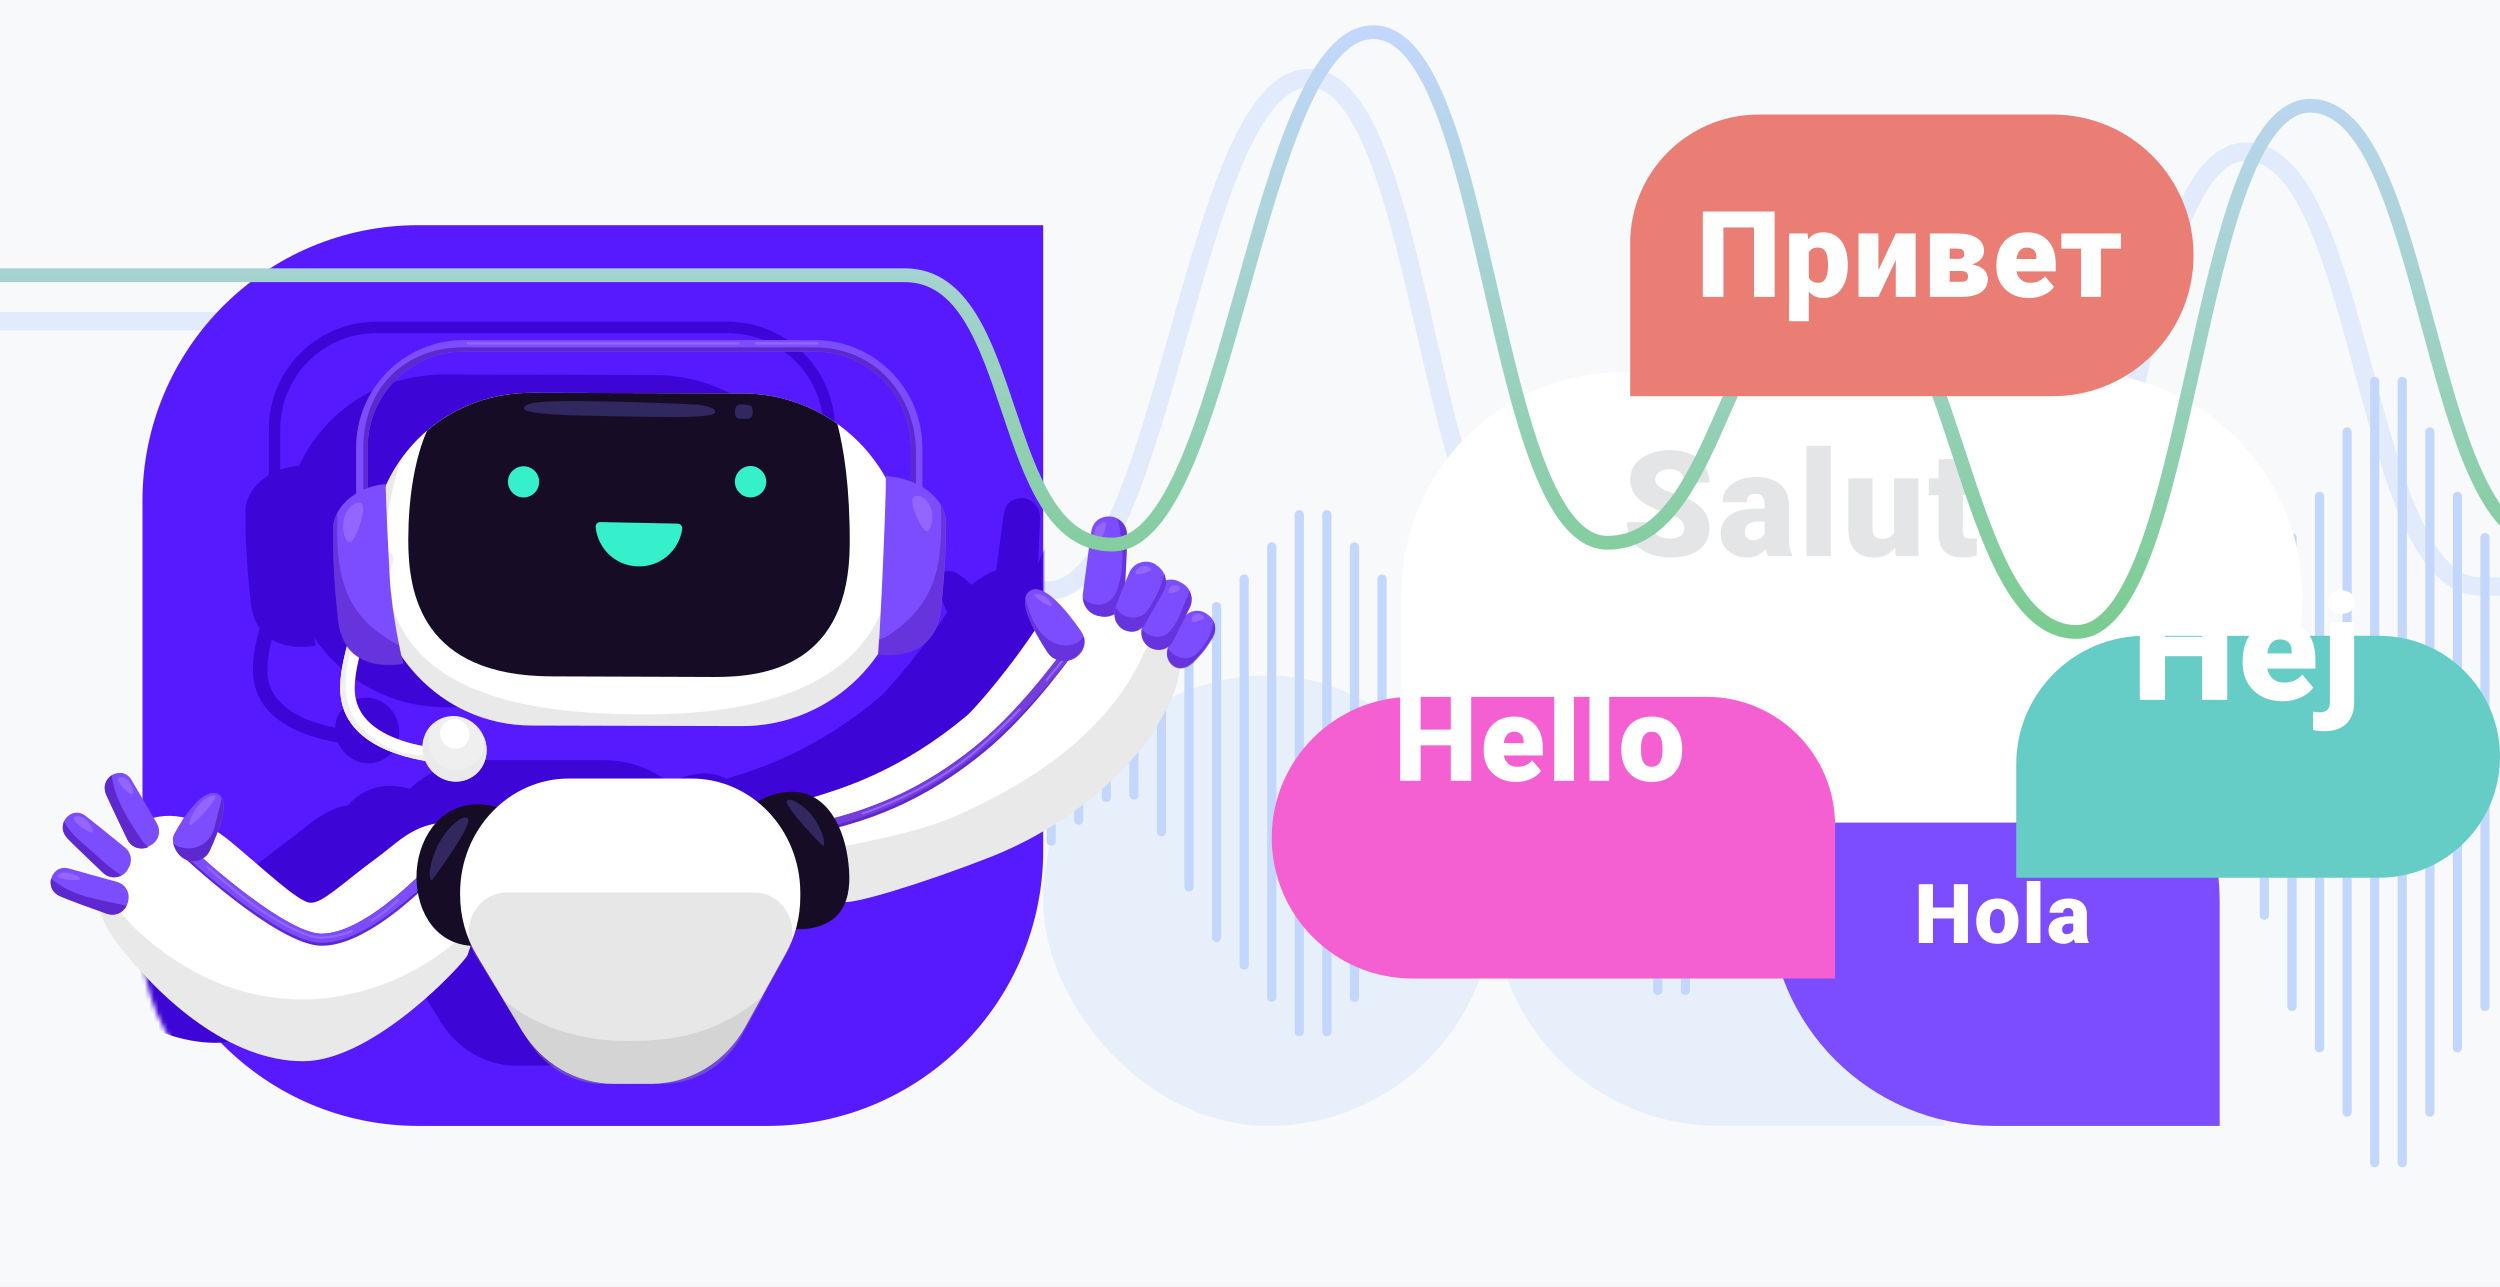 <svg width="544" height="280" viewBox="0 0 544 280" fill="none" xmlns="http://www.w3.org/2000/svg">
<rect width="544" height="280" fill="#E3E5E6"/>
<g clip-path="url(#clip0)">
<rect width="544" height="280" fill="#F7F9FA"/>
<g clip-path="url(#clip1)">
<rect opacity="0.3" x="227" y="147" width="98" height="98" rx="49" fill="#C3D7FC"/>
<path opacity="0.4" d="M-26 69.885H182.85C208.341 69.885 202.509 128.5 228 128.5C253.491 128.5 259.324 17 284.815 17C310.307 17 310.307 128.107 335.798 128.107C361.289 128.107 361.289 69.885 386.781 69.885C412.272 69.885 412.272 147.515 437.763 147.515C463.255 147.515 463.255 33.011 488.746 33.011C514.237 33.011 514.237 127.622 539.729 127.622H547" stroke="#C3D7FC" stroke-width="4" stroke-miterlimit="10" stroke-linecap="round" stroke-linejoin="round"/>
<path d="M516.729 83V253" stroke="#C3D7FC" stroke-width="2" stroke-linecap="round"/>
<path d="M510.729 94L510.729 242" stroke="#C3D7FC" stroke-width="2" stroke-linecap="round"/>
<path d="M504.729 108L504.729 228" stroke="#C3D7FC" stroke-width="2" stroke-linecap="round"/>
<path d="M498.729 117L498.729 219" stroke="#C3D7FC" stroke-width="2" stroke-linecap="round"/>
<path d="M492.729 136.716L492.729 199.16" stroke="#C3D7FC" stroke-width="2" stroke-linecap="round"/>
<path d="M486.729 151.702L486.729 184.173" stroke="#C3D7FC" stroke-width="2" stroke-linecap="round"/>
<path d="M480.729 161.693L480.729 174.182" stroke="#C3D7FC" stroke-width="2" stroke-linecap="round"/>
<path d="M522.729 83V253" stroke="#C3D7FC" stroke-width="2" stroke-linecap="round"/>
<path d="M528.729 94L528.729 242" stroke="#C3D7FC" stroke-width="2" stroke-linecap="round"/>
<path d="M534.729 108L534.729 228" stroke="#C3D7FC" stroke-width="2" stroke-linecap="round"/>
<path d="M540.729 117L540.729 219" stroke="#C3D7FC" stroke-width="2" stroke-linecap="round"/>
<path d="M444.729 112V224.5" stroke="#C3D7FC" stroke-width="2" stroke-linecap="round"/>
<path d="M450.729 119L450.729 217" stroke="#C3D7FC" stroke-width="2" stroke-linecap="round"/>
<path d="M456.729 126L456.729 210" stroke="#C3D7FC" stroke-width="2" stroke-linecap="round"/>
<path d="M462.729 132L462.729 204" stroke="#C3D7FC" stroke-width="2" stroke-linecap="round"/>
<path d="M468.729 143L468.729 193" stroke="#C3D7FC" stroke-width="2" stroke-linecap="round"/>
<path d="M474.729 155L474.729 181" stroke="#C3D7FC" stroke-width="2" stroke-linecap="round"/>
<path d="M438.729 112V224.5" stroke="#C3D7FC" stroke-width="2" stroke-linecap="round"/>
<path d="M432.729 119L432.729 217" stroke="#C3D7FC" stroke-width="2" stroke-linecap="round"/>
<path d="M426.729 126L426.729 210" stroke="#C3D7FC" stroke-width="2" stroke-linecap="round"/>
<path d="M420.729 132L420.729 204" stroke="#C3D7FC" stroke-width="2" stroke-linecap="round"/>
<path d="M414.729 143L414.729 193" stroke="#C3D7FC" stroke-width="2" stroke-linecap="round"/>
<path d="M408.729 155L408.729 181" stroke="#C3D7FC" stroke-width="2" stroke-linecap="round"/>
<path d="M402.729 163L402.729 173" stroke="#C3D7FC" stroke-width="2" stroke-linecap="round"/>
<path d="M366.729 121V215.5" stroke="#C3D7FC" stroke-width="2" stroke-linecap="round"/>
<path d="M372.729 126.88L372.729 209.2" stroke="#C3D7FC" stroke-width="2" stroke-linecap="round"/>
<path d="M378.729 132.76L378.729 203.32" stroke="#C3D7FC" stroke-width="2" stroke-linecap="round"/>
<path d="M384.729 137.8L384.729 198.28" stroke="#C3D7FC" stroke-width="2" stroke-linecap="round"/>
<path d="M390.729 147.04L390.729 189.04" stroke="#C3D7FC" stroke-width="2" stroke-linecap="round"/>
<path d="M396.729 157.12L396.729 178.96" stroke="#C3D7FC" stroke-width="2" stroke-linecap="round"/>
<path d="M360.729 121V215.5" stroke="#C3D7FC" stroke-width="2" stroke-linecap="round"/>
<path d="M354.729 126.88L354.729 209.2" stroke="#C3D7FC" stroke-width="2" stroke-linecap="round"/>
<path d="M348.729 132.76L348.729 203.32" stroke="#C3D7FC" stroke-width="2" stroke-linecap="round"/>
<path d="M342.729 137.8L342.729 198.28" stroke="#C3D7FC" stroke-width="2" stroke-linecap="round"/>
<path d="M336.729 147.04L336.729 189.04" stroke="#C3D7FC" stroke-width="2" stroke-linecap="round"/>
<path d="M330.729 157.12L330.729 178.96" stroke="#C3D7FC" stroke-width="2" stroke-linecap="round"/>
<path d="M324.729 163.84L324.729 172.24" stroke="#C3D7FC" stroke-width="2" stroke-linecap="round"/>
<path d="M288.729 112V224.5" stroke="#C3D7FC" stroke-width="2" stroke-linecap="round"/>
<path d="M294.729 119L294.729 217" stroke="#C3D7FC" stroke-width="2" stroke-linecap="round"/>
<path d="M300.729 126L300.729 210" stroke="#C3D7FC" stroke-width="2" stroke-linecap="round"/>
<path d="M306.729 132L306.729 204" stroke="#C3D7FC" stroke-width="2" stroke-linecap="round"/>
<path d="M312.729 143L312.729 193" stroke="#C3D7FC" stroke-width="2" stroke-linecap="round"/>
<path d="M318.729 155L318.729 181" stroke="#C3D7FC" stroke-width="2" stroke-linecap="round"/>
<path d="M282.729 112V224.5" stroke="#C3D7FC" stroke-width="2" stroke-linecap="round"/>
<path d="M276.729 119L276.729 217" stroke="#C3D7FC" stroke-width="2" stroke-linecap="round"/>
<path d="M270.729 126L270.729 210" stroke="#C3D7FC" stroke-width="2" stroke-linecap="round"/>
<path d="M264.729 132L264.729 204" stroke="#C3D7FC" stroke-width="2" stroke-linecap="round"/>
<path d="M258.729 143L258.729 193" stroke="#C3D7FC" stroke-width="2" stroke-linecap="round"/>
<path d="M252.729 155L252.729 181" stroke="#C3D7FC" stroke-width="2" stroke-linecap="round"/>
<path d="M246.729 163L246.729 173" stroke="#C3D7FC" stroke-width="2" stroke-linecap="round"/>
<path d="M210.729 145V191.5" stroke="#C3D7FC" stroke-width="2" stroke-linecap="round"/>
<path d="M216.729 147.893L216.729 188.4" stroke="#C3D7FC" stroke-width="2" stroke-linecap="round"/>
<path d="M222.729 150.787L222.729 185.507" stroke="#C3D7FC" stroke-width="2" stroke-linecap="round"/>
<path d="M228.729 153.267L228.729 183.027" stroke="#C3D7FC" stroke-width="2" stroke-linecap="round"/>
<path d="M234.729 157.813L234.729 178.48" stroke="#C3D7FC" stroke-width="2" stroke-linecap="round"/>
<path d="M240.729 162.773L240.729 173.52" stroke="#C3D7FC" stroke-width="2" stroke-linecap="round"/>
<path d="M138.729 145V191.5" stroke="#C3D7FC" stroke-width="2" stroke-linecap="round"/>
<path d="M144.729 147.893L144.729 188.4" stroke="#C3D7FC" stroke-width="2" stroke-linecap="round"/>
<path d="M150.729 150.787L150.729 185.507" stroke="#C3D7FC" stroke-width="2" stroke-linecap="round"/>
<path d="M156.729 153.267L156.729 183.027" stroke="#C3D7FC" stroke-width="2" stroke-linecap="round"/>
<path d="M162.729 157.813L162.729 178.48" stroke="#C3D7FC" stroke-width="2" stroke-linecap="round"/>
<path d="M168.729 162.773L168.729 173.52" stroke="#C3D7FC" stroke-width="2" stroke-linecap="round"/>
<path d="M204.729 145V191.5" stroke="#C3D7FC" stroke-width="2" stroke-linecap="round"/>
<path d="M198.729 147.893L198.729 188.4" stroke="#C3D7FC" stroke-width="2" stroke-linecap="round"/>
<path d="M192.729 150.787L192.729 185.507" stroke="#C3D7FC" stroke-width="2" stroke-linecap="round"/>
<path d="M186.729 153.267L186.729 183.027" stroke="#C3D7FC" stroke-width="2" stroke-linecap="round"/>
<path d="M180.729 157.813L180.729 178.48" stroke="#C3D7FC" stroke-width="2" stroke-linecap="round"/>
<path d="M174.729 162.773L174.729 173.52" stroke="#C3D7FC" stroke-width="2" stroke-linecap="round"/>
<path opacity="0.3" d="M325 196C325 168.938 346.938 147 374 147C401.062 147 423 168.938 423 196V245H374C346.938 245 325 223.062 325 196Z" fill="#C3D7FC"/>
<path d="M31 109C31 75.863 57.863 49 91 49H227V185C227 218.137 200.137 245 167 245H91C57.863 245 31 218.137 31 185V109Z" fill="#571AFF"/>
<mask id="mask0" mask-type="alpha" maskUnits="userSpaceOnUse" x="31" y="49" width="196" height="196">
<path d="M31 89C31 66.909 48.909 49 71 49H227V205C227 227.091 209.091 245 187 245H71C48.909 245 31 227.091 31 205V89Z" fill="#160C26"/>
</mask>
<g mask="url(#mask0)">
<path fill-rule="evenodd" clip-rule="evenodd" d="M181.706 93.41V101.988C184.906 103.915 186.964 106.806 186.886 110.065C186.865 110.774 186.849 111.47 186.833 112.179C186.747 115.928 186.654 120.044 185.771 128.426C185.429 131.777 184.245 134.039 182.708 135.557C178.656 139.644 172.066 138.459 172.066 138.459L172.073 138.325C165.588 147.821 154.657 154.04 142.296 153.999L96.591 153.868C84.749 153.829 74.594 147.833 68.359 138.784C68.581 139.785 68.723 140.36 68.723 140.36C68.723 140.36 68.691 140.367 68.63 140.38L68.647 140.45L68.657 140.491C68.657 140.491 63.278 141.684 59.136 139.164C58.435 142.047 58.04 144.746 58.231 146.852C58.857 153.962 66.397 157.016 72.918 158.326C73.039 155.71 74.596 153.321 77.116 152.295C80.639 150.859 84.747 152.67 86.274 156.305C86.286 156.318 86.296 156.334 86.296 156.36L86.3 156.368C87.568 159.337 86.738 162.605 84.535 164.473C84.001 164.938 83.383 165.324 82.69 165.606C79.166 167.042 75.123 165.23 73.533 161.593C65.819 160.241 55.916 156.652 55.084 147.049C55.043 146.596 55.024 146.126 55.025 145.639C55.02 142.992 55.608 139.867 56.478 136.665C55.526 135.297 54.827 133.491 54.559 131.114C53.444 121.147 53.379 114.852 53.444 110.852C53.444 109.803 53.772 108.623 54.428 107.508L54.428 107.515C55.254 106.009 56.627 104.52 58.493 103.376V93.41C58.493 80.492 68.985 70 81.903 70H158.296C171.214 70 181.706 80.492 181.706 93.41ZM60.985 102.183V93.41C60.985 81.869 70.362 72.492 81.903 72.492H158.296C169.116 72.492 178.033 80.733 179.106 91.273C179.177 91.975 179.214 92.688 179.214 93.41L179.214 100.774C177.553 100.132 175.708 99.713 173.771 99.574C173.771 99.574 173.774 99.705 173.773 100.035C171.166 95.36 167.545 91.328 163.206 88.237C160.658 86.421 157.863 84.931 154.88 83.826C151.04 82.404 146.89 81.621 142.559 81.606L96.854 81.475C96.003 81.472 95.16 81.498 94.327 81.551C83.368 82.251 74.021 87.724 68.191 95.991L68.198 95.967C66.936 97.739 65.837 99.643 64.923 101.661C64.92 101.437 64.92 101.344 64.92 101.344C63.483 101.461 62.169 101.756 60.985 102.183Z" fill="#3E06D6"/>
<path d="M82.756 203.77C82.326 205.122 64.836 224.283 49.9 226.673C48.904 226.832 47.92 226.917 46.953 226.917C46.586 226.917 46.218 226.91 45.852 226.895C30.562 226.305 15.639 213.554 5.969 200.491C4.508 198.532 3.431 196.456 2.799 194.332C-0.531 193.142 -4.459 191.683 -5.768 191.114C-8.26 190.065 -8.063 187.966 -7.932 187.376C-7.867 187.311 -7.867 187.245 -7.867 187.18L-7.843 187.2C-7.592 186.13 -6.463 184.319 -3.867 185.016C-2.714 185.357 -0.117 186.087 2.497 186.809C2.6 186.347 2.726 185.887 2.878 185.428L2.755 185.311C0.087 182.771 -3.24 179.604 -4.26 178.524C-6.162 176.557 -5.113 174.655 -4.785 174.196C-4.195 173.344 -2.359 171.901 -0.195 173.671C0.999 174.594 4.08 177.089 6.667 179.185C7.143 178.67 7.659 178.163 8.216 177.665C6.643 174.389 4.724 170.374 4.133 169.016C3.881 168.417 3.784 167.882 3.789 167.411C3.774 165.882 4.829 165.006 5.183 164.753C6.101 164.163 8.33 163.442 9.707 165.868L9.711 165.874C10.515 167.253 12.711 171.018 14.432 173.956C16.54 173.391 18.789 173.404 21.065 173.899C23.282 170.682 26.228 167.67 28.395 168.753C30.412 169.785 29.712 173.432 28.358 177.057C29.31 177.674 30.244 178.362 31.15 179.114C33.006 180.655 34.854 182.247 36.622 183.77C41.851 188.274 46.386 192.18 48.395 192.425C50.235 192.655 52.914 190.53 56.907 187.362C58.606 186.014 60.544 184.477 62.756 182.852C63.758 182.117 64.685 181.374 65.584 180.655L65.585 180.653L65.587 180.652L65.588 180.651C68.671 178.183 71.425 175.978 75.722 175.216C78.175 172.418 81.645 170.713 85.903 171.048C87.023 171.128 88.1 171.334 89.124 171.651C93.301 167.766 98.788 165.409 104.788 165.409H131.476C136.901 165.409 141.889 167.317 145.872 170.528C147.318 169.496 149.187 168.775 151.542 168.426C154.062 168.049 156.222 168.47 158.041 169.46C164.82 167.431 177.258 163.507 191.204 151.869C193.309 150.136 200.93 141.068 206.136 133.231C204.246 129.593 203.093 125.94 205.07 124.592C206.736 123.439 209.106 124.986 211.357 127.273C213.061 125.852 214.89 124.76 216.783 124.083C217.033 122.264 217.305 120.18 217.56 118.225L217.56 118.224L217.561 118.22L217.562 118.209C217.909 115.546 218.225 113.123 218.414 111.935C218.872 108.5 221.69 108.228 223.029 108.425C223.495 108.517 224.624 108.86 225.407 109.916C225.928 110.563 226.321 111.481 226.309 112.766C226.303 114.263 226.11 117.986 225.918 121.709L225.868 122.671L226.193 121.888C226.344 121.525 226.505 121.137 226.677 120.723C227.541 118.508 230.247 117.549 232.35 118.742L232.665 119.023C233.398 119.47 233.954 120.118 234.29 120.858L234.298 120.77C234.518 121.233 234.655 121.738 234.694 122.262C235.637 121.997 236.68 122.079 237.621 122.573L238.188 122.875C238.964 123.293 239.546 123.929 239.894 124.664C240.419 125.704 240.46 126.925 240.042 128.029C239.741 128.661 239.463 129.226 239.205 129.74C240.359 128.733 242.113 128.604 243.478 129.504L243.877 129.791C244.774 130.416 245.317 131.393 245.412 132.403C245.492 133.111 245.37 133.881 244.996 134.629C243.258 137.547 242.342 138.494 241.256 139.617L241.106 139.771L240.997 139.884C239.771 141.166 238.623 141.517 237.721 141.456C237.547 143.072 237.153 144.718 236.551 146.364C231.897 159.143 219.457 170.697 205.799 178.132C202.791 179.772 199.723 181.211 196.666 182.416L196.562 182.457C195.871 182.729 195.174 182.999 194.474 183.268C182.029 188.045 168.333 192.304 164.976 192.284C163.822 195.293 161.363 197.405 156.919 198.065C155.968 198.207 155.057 198.23 154.187 198.149C153.913 199.123 153.58 200.08 153.191 201.013C153 201.813 152.695 202.608 152.263 203.376L147.047 212.82C147.103 212.776 147.158 212.732 147.214 212.688L142.296 221.606C138.821 227.901 132.395 231.77 125.444 231.835L112.592 231.901C107.13 231.954 102.018 229.603 98.327 225.561C97.471 224.635 96.691 223.62 96.001 222.524L95.249 221.315C95.011 220.96 94.78 220.598 94.559 220.228L94.166 219.574L84.329 203.77C83.936 203.134 83.633 202.475 83.413 201.807L83.404 201.806C83.177 202.527 82.96 203.184 82.758 203.762L82.756 203.77Z" fill="#3E06D6"/>
</g>
<path d="M161.296 157.999L115.591 157.868C95.788 157.803 80.706 141.081 80.772 121.278V120.557C80.837 100.754 96.05 85.41 115.853 85.475L161.558 85.606C181.361 85.672 197.361 101.803 197.295 121.606V122.327C197.164 142.065 181.099 158.065 161.296 157.999Z" fill="white"/>
<path fill-rule="evenodd" clip-rule="evenodd" d="M182.207 92.236C176.379 88.085 169.256 85.632 161.559 85.606L115.854 85.475C106.978 85.446 99.025 88.512 92.943 93.688C90.292 99.62 88.885 108.068 88.838 117.213C88.772 129.409 91.92 147.114 120.051 147.18C135.906 147.254 141.95 147.265 145.991 147.273C149.118 147.279 151.046 147.282 155.395 147.311C167.132 147.377 184.772 144.491 184.903 118.459C184.965 106.129 183.63 97.697 182.207 92.236Z" fill="#160C26"/>
<path opacity="0.2" d="M192.312 103.311C195.591 116.819 203.066 154.786 142.017 155.442C98.411 155.901 74.083 142.983 87.198 99.967C83.132 105.672 80.772 112.754 80.772 120.557V121.278C80.706 141.082 95.788 157.803 115.591 157.868L161.296 158C181.099 158.065 197.23 142.065 197.295 122.262V121.541C197.295 114.918 195.459 108.623 192.312 103.311Z" fill="#939598"/>
<path d="M65.953 230.917C81.428 230.917 101.297 209.212 101.756 207.77C104.313 200.425 109.493 180.36 102.608 179.311C91.264 177.54 87.92 182.327 81.756 186.852C74.346 192.294 70.018 196.753 67.395 196.425C64.707 196.098 57.494 189.212 50.15 183.114C43.592 177.671 35.592 175.573 29.691 179.704C19.461 186.917 19.133 196.622 24.969 204.425C34.937 217.802 50.281 230.917 65.953 230.917Z" fill="white"/>
<path d="M70.018 205.802C60.313 205.802 39.526 186.13 38.608 185.278L40.379 183.376C46.149 188.885 62.739 203.18 69.952 203.18C81.297 203.18 98.215 183.18 98.346 182.917L100.378 184.622C99.723 185.475 82.608 205.802 70.018 205.802Z" fill="#5D29CE"/>
<path d="M70.018 203.18C62.805 203.18 46.215 188.885 40.445 183.376L38.937 184.95C41.691 187.508 60.838 205.147 70.018 205.147C81.821 205.147 97.625 187.245 100.116 184.36L98.412 182.917C98.28 183.114 81.362 203.18 70.018 203.18Z" fill="#7C4DFF"/>
<path d="M215.605 186.44C201.204 192.105 184.16 197.355 183.242 196.095C178.712 189.774 170.029 175.547 176.652 173.576C183.337 171.581 195.986 167.733 210.204 155.869C212.333 154.116 220.107 144.858 225.315 136.961C230.068 129.877 237.131 125.619 243.961 127.936C255.823 131.937 258.887 141.16 255.51 150.31C249.879 165.913 232.569 179.768 215.605 186.44Z" fill="white"/>
<path opacity="0.2" d="M242.668 152.543C233.847 163.975 221.212 171.622 208.271 177.417C201.557 180.41 194.059 181.95 186.914 183.491C183.793 184.155 180.467 184.477 177.167 184.507C179.468 188.745 181.2 193.234 183.241 196.095C184.135 197.294 201.16 192.122 215.562 186.457C232.526 179.785 249.86 165.991 255.552 150.364C257.927 143.863 257.063 137.368 252.207 132.725C250.388 139.923 247.097 146.784 242.668 152.543Z" fill="#939598"/>
<path d="M191.866 176.964C185.885 179.316 180.533 180.576 176.021 181.646L175.058 181.884L174.571 179.75L175.534 179.512C178.74 178.885 182.984 177.85 187.815 176.161C188.548 175.873 191.647 174.795 194.809 173.34C203.367 169.48 209.667 164.536 212.432 162.251C223.124 153.606 233.875 138.979 234.01 138.785L234.945 140.343C234.283 141.167 224.662 155.186 213.749 163.988C205.846 170.408 198.456 174.371 191.866 176.964Z" fill="#5D29CE"/>
<path d="M212.432 162.251C197.519 174.317 184.802 177.276 175.51 179.451L174.547 179.689L174.879 181.249L175.781 181.035C180.293 179.966 185.646 178.706 191.626 176.353C198.217 173.761 205.545 169.822 213.571 163.353C223.945 154.975 233.043 142.852 234.945 140.342L234.011 137.851C233.839 138.13 223.125 153.606 212.432 162.251Z" fill="#753DDA"/>
<path d="M227.844 148.227C227.783 148.251 227.698 148.214 227.613 148.177C227.504 148.079 227.517 147.933 227.554 147.848C230.055 144.891 232.153 142.163 233.821 139.957L234.21 140.227C232.48 142.457 230.382 145.185 227.881 148.142C227.905 148.203 227.844 148.227 227.844 148.227Z" fill="#9266FF"/>
<path d="M191.007 176.033C189.908 176.465 188.871 176.873 187.749 177.244C187.627 177.292 187.456 177.218 187.469 177.072C187.421 176.95 187.519 176.841 187.642 176.793C197.61 173.295 205.795 168.666 212.807 162.667C215.867 160.055 218.769 157.222 221.721 154.158C221.819 154.049 221.965 154.062 222.074 154.16C222.183 154.258 222.17 154.404 222.072 154.513C219.144 157.638 216.218 160.41 213.097 163.046C206.82 168.404 199.55 172.673 191.007 176.033Z" fill="#9266FF"/>
<path opacity="0.2" d="M101.559 202.655C92.379 211.835 78.805 217.474 65.822 217.474C52.117 217.474 39.986 211.77 30.084 202.655C26.478 199.311 23.593 195.442 21.429 191.18C20.511 195.704 21.888 200.36 24.97 204.491C34.871 217.868 50.281 230.917 65.953 230.917C81.428 230.917 101.297 209.212 101.756 207.77C102.412 205.868 103.264 203.114 103.986 200.097C103.264 200.95 102.412 201.802 101.559 202.655Z" fill="#939598"/>
<path d="M33.101 183.77C34.609 182.786 35.068 180.753 34.15 179.18C32.379 176.163 29.625 171.442 28.707 169.868C27.33 167.442 25.101 168.163 24.183 168.753C23.724 169.081 22.084 170.458 23.134 172.95C23.789 174.458 26.084 179.245 27.724 182.655C28.642 184.557 31.002 185.147 32.707 183.966L33.101 183.77Z" fill="#7C4DFF"/>
<path d="M27.854 189.081C28.904 187.573 28.641 185.54 27.199 184.425C24.445 182.196 20.248 178.786 18.805 177.671C16.641 175.901 14.805 177.344 14.215 178.196C13.887 178.655 12.838 180.557 14.74 182.524C15.854 183.704 19.723 187.376 22.477 189.999C23.985 191.442 26.412 191.179 27.658 189.475L27.854 189.081Z" fill="#7C4DFF"/>
<path d="M27.92 195.901C28.314 194.13 27.199 192.36 25.494 191.901C22.084 190.983 16.904 189.54 15.134 189.016C12.445 188.294 11.33 190.261 11.134 191.311C11.002 191.901 10.806 193.999 13.297 195.048C14.806 195.704 19.789 197.54 23.33 198.786C25.297 199.507 27.396 198.327 27.855 196.229L27.92 195.901Z" fill="#7C4DFF"/>
<path d="M96.444 166.131C88.706 165.344 75.067 162.393 74.083 151.049C73.427 143.77 78.411 131.705 81.034 125.213C81.624 123.77 82.214 122.328 82.411 121.737C82.411 121.606 82.411 121.475 82.411 121.344C82.608 120.492 83.46 119.901 84.313 120.098C84.772 120.164 85.231 120.492 85.427 120.951C85.886 121.803 85.69 122.262 83.985 126.459C81.624 132.229 76.641 144.36 77.231 150.852C78.346 163.508 101.362 163.311 101.559 163.311C102.477 163.311 103.198 163.967 103.198 164.885C103.198 165.737 102.542 166.458 101.624 166.524C101.362 166.393 99.329 166.393 96.444 166.131Z" fill="white"/>
<path d="M101.624 163.245C101.493 163.245 103.854 165.278 98.87 164.294C98.739 164.294 94.542 164.098 94.411 164.163C86.542 165.344 78.411 160.163 76.182 154.59C73.362 147.508 77.362 135.901 80.313 132.754C81.821 128.098 82.739 129.409 83.985 126.393C85.69 122.196 85.886 121.737 85.427 120.885C85.231 120.491 84.772 120.164 84.313 120.032C83.46 119.836 82.608 120.426 82.411 121.278C82.411 121.409 82.346 121.541 82.411 121.672C82.214 122.262 81.624 123.705 81.034 125.147C78.411 131.639 73.427 143.704 74.083 150.983C75.067 162.393 88.706 165.344 96.444 166.065C99.329 166.327 101.362 166.327 101.69 166.327C102.608 166.327 103.263 165.606 103.263 164.688C103.198 163.901 102.542 163.18 101.624 163.245Z" fill="#EFEFEF"/>
<path d="M105.296 160.36C106.805 164.032 105.231 168.163 101.69 169.606C98.149 171.049 94.083 169.213 92.51 165.54C90.936 161.868 92.575 157.737 96.116 156.295C99.657 154.852 103.788 156.688 105.296 160.36Z" fill="#EFEFEF"/>
<path d="M101.887 158.524C102.608 160.229 101.887 162.065 100.247 162.721C98.674 163.376 96.772 162.524 96.051 160.885C95.329 159.18 96.051 157.344 97.69 156.688C99.329 156.032 101.166 156.819 101.887 158.524Z" fill="white"/>
<path d="M105.296 160.36C105.296 160.294 105.231 160.294 105.231 160.229C105.755 163.376 104.247 166.852 100.247 167.442C94.018 168.426 91.526 161.016 94.542 157.213C92.182 159.114 91.329 162.458 92.575 165.475C94.083 169.147 98.215 170.983 101.755 169.54C105.231 168.163 106.87 164.032 105.296 160.36Z" fill="#E9EAEA"/>
<path d="M199.46 123.311C198.804 123.311 198.214 122.721 198.214 122.065V97.41C198.214 85.869 188.837 76.492 177.296 76.492H100.903C89.362 76.492 79.985 85.869 79.985 97.41V112.819C79.985 113.475 79.395 114.065 78.739 114.065C78.083 114.065 77.493 113.475 77.493 112.819V97.41C77.493 84.492 87.985 74 100.903 74H177.296C190.214 74 200.705 84.492 200.705 97.41V122.065C200.705 122.787 200.181 123.311 199.46 123.311Z" fill="#7C4DFF"/>
<path d="M199.46 123.311C198.804 123.311 198.214 122.721 198.214 122.065V97.41C198.214 85.869 188.837 76.492 177.296 76.492H100.903C89.362 76.492 79.985 85.869 79.985 97.41V112.819C79.985 113.475 79.395 114.065 78.739 114.065C78.083 114.065 79.067 112.491 79.067 111.77V97.41C79.067 84.492 87.985 75.574 100.903 75.574H177.296C190.214 75.574 199.328 85.737 199.328 98.656V122.327C199.328 123.114 200.181 123.311 199.46 123.311Z" fill="#5D29CE"/>
<path d="M177.821 74.984H164.575C164.444 74.984 164.312 74.852 164.312 74.721C164.312 74.59 164.444 74.459 164.575 74.459H177.821C177.952 74.459 178.083 74.59 178.083 74.721C178.083 74.852 177.952 74.984 177.821 74.984Z" fill="#9266FF"/>
<path d="M160.641 74.984H101.821C101.69 74.984 101.559 74.852 101.559 74.721C101.559 74.59 101.69 74.459 101.821 74.459H160.641C160.772 74.459 160.903 74.59 160.903 74.721C160.903 74.852 160.772 74.984 160.641 74.984Z" fill="#9266FF"/>
<path d="M162.87 108.033C162.411 108.033 161.952 107.836 161.624 107.508C161.296 107.18 161.1 106.721 161.1 106.262C161.1 105.803 161.296 105.344 161.624 105.016C162.28 104.36 163.46 104.36 164.182 105.016C164.509 105.344 164.706 105.803 164.706 106.262C164.706 106.721 164.509 107.18 164.182 107.508C163.788 107.836 163.329 108.033 162.87 108.033Z" fill="url(#paint0_linear)"/>
<path d="M30.674 182.524C27.92 178.458 24.904 173.737 24.314 168.753C24.248 168.753 24.248 168.819 24.183 168.819C23.724 169.147 22.084 170.524 23.134 173.016C23.789 174.524 26.084 179.311 27.724 182.721C28.576 184.425 30.543 185.081 32.248 184.36C31.658 183.77 31.068 183.18 30.674 182.524Z" fill="#5D29CE"/>
<path d="M20.97 186.13C18.609 183.901 15.396 181.737 13.953 178.721C13.625 179.507 13.363 180.95 14.74 182.458C15.855 183.639 19.724 187.311 22.478 189.934C23.593 190.983 25.166 191.114 26.412 190.458C24.511 189.278 22.74 187.77 20.97 186.13Z" fill="#5D29CE"/>
<path d="M11.133 191.18C11.133 191.245 11.133 191.311 11.068 191.376C10.937 191.966 10.74 194.065 13.232 195.114C14.74 195.77 19.723 197.606 23.264 198.852C24.969 199.442 26.805 198.655 27.527 197.081C21.756 195.704 15.854 195.245 11.133 191.18Z" fill="#5D29CE"/>
<path d="M104.903 175.048C113.231 175.639 119.198 183.245 118.608 191.114C118.018 198.983 110.674 206.393 102.346 205.802C94.084 205.147 90.149 197.278 90.674 189.409C91.264 181.54 96.575 174.393 104.903 175.048Z" fill="#160C26"/>
<path d="M170.542 172.426C178.87 171.18 183.263 178.655 184.444 186.524C185.624 194.393 184.313 200.819 175.919 202.065C167.591 203.311 162.28 195.442 161.1 187.573C159.919 179.639 162.149 173.672 170.542 172.426Z" fill="#160C26"/>
<path d="M39.461 186.393C41.428 188.032 44.445 187.442 45.559 185.212C47.723 180.753 50.215 174.196 47.395 172.753C44.379 171.245 39.854 177.671 37.887 181.54C37.1 182.983 38.084 185.212 39.461 186.393Z" fill="#7C4DFF"/>
<path d="M192.771 103.574C192.771 103.574 192.837 107.115 192.115 123.311C191.722 132.491 191.132 142.393 191.132 142.393C191.132 142.393 203.525 144.623 204.771 132.426C205.82 122.459 205.755 118.524 205.886 114.065C206.017 108.557 200.05 104.098 192.771 103.574Z" fill="#7C4DFF"/>
<path opacity="0.7" d="M204.771 109.934C204.837 115.115 204.968 120.36 203.46 125.41C201.755 131.049 198.148 135.18 193.165 138.327C192.575 138.721 191.919 138.983 191.263 139.18C191.132 141.213 191.066 142.459 191.066 142.459C191.066 142.459 203.46 144.688 204.706 132.491C205.755 122.524 205.689 118.59 205.82 114.131C205.886 112.557 205.493 111.18 204.771 109.934Z" fill="#5D29CE"/>
<path d="M198.673 108.36C199.132 107.442 200.902 107.836 201.952 109.344C203.591 111.574 202.673 115.442 201.82 115.574C200.64 115.77 197.886 109.869 198.673 108.36Z" fill="#9266FF"/>
<path d="M83.92 105.344C83.92 105.344 83.92 108.885 84.772 125.082C85.231 134.262 87.723 144.36 87.723 144.36C87.723 144.36 75.002 147.245 73.625 134.983C72.51 125.016 72.444 118.721 72.51 114.721C72.51 111.115 76.641 105.934 83.92 105.344Z" fill="#7C4DFF"/>
<path opacity="0.7" d="M78.346 133.803C73.297 127.573 73.231 119.311 73.428 111.508C72.772 112.623 72.444 113.803 72.444 114.852C72.379 118.852 72.444 125.147 73.559 135.114C74.936 147.311 87.657 144.491 87.657 144.491C87.657 144.491 87.264 142.918 86.805 140.426C83.526 138.721 80.576 136.557 78.346 133.803Z" fill="#5D29CE"/>
<path d="M75.133 112.033C76.117 109.672 78.215 108.819 78.805 109.672C79.723 111.049 77.428 117.869 76.117 118C75.199 118.131 73.953 114.983 75.133 112.033Z" fill="#9266FF"/>
<path d="M117.296 105.213C117.1 107.115 115.395 108.426 113.559 108.229C111.723 108.033 110.345 106.328 110.542 104.492C110.739 102.59 112.444 101.279 114.28 101.475C116.181 101.672 117.493 103.311 117.296 105.213Z" fill="#35F0CA"/>
<path d="M166.673 105.541C166.28 107.377 164.444 108.557 162.608 108.164C160.772 107.77 159.591 105.934 159.985 104.098C160.378 102.262 162.214 101.082 164.05 101.475C165.886 101.934 167.067 103.705 166.673 105.541Z" fill="#35F0CA"/>
<path d="M147.395 113.934C148.05 113.934 148.575 114.524 148.444 115.115C147.788 119.77 143.722 123.377 138.87 123.246C134.018 123.18 130.083 119.442 129.624 114.721C129.559 114.065 130.083 113.541 130.739 113.606L147.395 113.934Z" fill="#35F0CA"/>
<path d="M123.788 169.409H150.477C163.591 169.409 174.148 180.557 174.148 194.327V195.114C174.148 199.573 173.034 203.901 170.87 207.704L162.149 223.507C157.886 231.114 150.149 235.835 141.69 235.835H133.559C125.428 235.835 117.887 231.441 113.559 224.228L103.788 207.966C101.362 203.966 100.116 199.376 100.116 194.655V194.327C100.116 180.557 110.739 169.409 123.788 169.409Z" fill="white"/>
<path opacity="0.23" d="M171.263 207.376L161.23 225.54C157.755 231.835 151.329 235.769 144.378 235.769L131.525 235.835C124.902 235.901 118.673 232.36 115.001 226.524L103.329 207.77C99.722 201.934 103.657 194.196 110.345 194.196H164.115C170.542 194.196 174.542 201.54 171.263 207.376Z" fill="#969696"/>
<path opacity="0.23" d="M109.362 217.409L115.067 226.589C118.739 232.425 124.903 235.966 131.592 235.901L144.444 235.835C151.395 235.769 157.821 231.901 161.296 225.606L166.214 216.688C155.723 225.015 147.46 226.393 137.493 226.524C128.51 226.655 117.559 224.425 109.362 217.409Z" fill="#969696"/>
<path d="M117.427 87.508C115.198 87.705 114.018 88.229 114.018 88.82C114.018 89.41 115.395 90.197 127.591 90.459C139.788 90.721 138.608 90.656 142.935 90.721C148.05 90.787 155.657 90.852 155.657 89.606C155.657 88.426 151.591 88.033 151.591 88.033C151.591 88.033 125.558 86.787 117.427 87.508Z" fill="#30285E"/>
<path d="M160.247 88.361C160.05 88.557 159.919 89.147 159.919 89.737C159.919 90.328 160.05 91.115 161.165 91.115C162.28 91.115 162.214 91.115 162.607 91.115C163.066 91.115 163.788 90.983 163.788 89.803C163.788 88.623 163.46 88.295 163.46 88.295C163.46 88.295 161.034 87.574 160.247 88.361Z" fill="#30285E"/>
<path d="M171.329 174.13C169.952 174.983 179.066 184.098 179.066 184.098C179.984 183.573 178.411 178.917 175.591 176.229C174.935 175.704 172.378 173.475 171.329 174.13Z" fill="#30285E"/>
<path d="M101.69 177.999C103.526 178.852 93.952 191.573 93.952 191.573C92.772 191.048 93.952 185.081 96.903 181.343C97.559 180.425 100.313 177.278 101.69 177.999Z" fill="#30285E"/>
<path d="M25.756 169.475C25.887 169.016 26.805 168.95 27.527 169.475C28.773 170.327 29.494 173.147 28.576 172.819C27.855 172.557 25.428 170.327 25.756 169.475Z" fill="#9266FF"/>
<path d="M46.871 173.278C46.74 172.754 45.363 173.212 44.182 174.196C42.018 176.098 40.248 180.294 41.756 179.376C42.871 178.655 47.133 174.262 46.871 173.278Z" fill="#9266FF"/>
<path d="M16.051 178.065C16.117 177.606 17.101 177.475 17.953 177.868C19.527 178.589 20.904 181.343 19.855 181.147C19.068 181.016 15.92 178.983 16.051 178.065Z" fill="#9266FF"/>
<path d="M12.511 190.72C12.379 190.327 13.166 189.868 14.019 189.868C15.724 189.802 18.215 191.179 17.166 191.442C16.379 191.638 12.773 191.376 12.511 190.72Z" fill="#9266FF"/>
<path d="M48.248 173.606C48.051 174.655 47.789 175.704 47.461 176.819C47.133 178.065 46.936 179.311 46.543 180.491C45.494 183.507 42.74 185.147 39.592 184.425C38.871 184.294 38.281 183.966 37.69 183.507C37.953 184.622 38.608 185.737 39.395 186.393L39.461 186.458C41.428 188.097 44.444 187.507 45.559 185.278C47.395 181.278 49.494 175.901 48.248 173.606Z" fill="#5D29CE"/>
<path d="M80.969 200.491C80.903 200.491 80.838 200.425 80.772 200.36C80.707 200.229 80.772 200.097 80.838 200.032C82.871 198.852 84.707 197.343 86.412 195.704C86.477 195.638 86.674 195.638 86.739 195.704C86.805 195.77 86.805 195.966 86.739 196.032C85.034 197.737 83.133 199.179 81.1 200.425C81.035 200.491 81.035 200.491 80.969 200.491Z" fill="#9266FF"/>
<path d="M69.887 204.229C69.822 204.229 69.822 204.229 69.756 204.229C68.707 204.229 65.887 204.163 57.166 198.589C53.887 196.491 49.953 193.212 44.969 188.884C44.904 188.819 44.838 188.622 44.969 188.557C45.035 188.491 45.232 188.425 45.297 188.557C50.215 192.819 54.215 196.098 57.428 198.196C66.018 203.704 68.772 203.77 69.756 203.77C71.854 203.77 74.084 203.311 76.445 202.393C76.576 202.327 76.707 202.393 76.772 202.524C76.838 202.655 76.772 202.786 76.641 202.852C74.281 203.77 72.051 204.229 69.887 204.229Z" fill="#9266FF"/>
<path d="M239.031 134.03C236.78 133.587 235.344 131.518 235.619 129.254C236.238 124.901 237.055 118.192 237.414 115.935C237.872 112.5 240.69 112.228 242.029 112.425C242.779 112.573 245.254 113.373 245.224 116.759C245.223 118.792 244.917 125.459 244.613 130.093C244.479 132.708 242.038 134.537 239.535 134.073L239.031 134.03Z" fill="#7C4DFF"/>
<path opacity="0.7" d="M245.309 116.766C245.331 114.481 244.07 113.359 243.096 112.853C243.467 113.477 245.649 122.81 242.75 129.09C241.297 132.272 237.497 132.122 235.711 130.194C235.892 132.073 237.202 133.623 239.116 134.037L239.613 134.164C242.2 134.635 244.557 132.8 244.691 130.185C244.918 125.46 245.301 118.884 245.309 116.766Z" fill="#5D29CE"/>
<path d="M238.902 114.365C239.365 113.896 240.171 113.37 240.487 113.651C241.201 114.219 239.397 118.558 238.647 118.41C238.149 118.284 237.52 115.689 238.902 114.365Z" fill="#9266FF"/>
<path d="M234.774 142.367C232.824 144.406 229.452 144.207 227.946 141.963C224.941 137.39 221.194 130.553 224.07 128.592C227.127 126.476 232.557 133.455 235.275 137.41C236.332 138.939 236.163 140.958 234.774 142.367Z" fill="#7C4DFF"/>
<path opacity="0.7" d="M230.296 140.212C226.154 139.102 224.025 134.179 223.242 130.386C223.249 130.302 223.179 130.126 223.186 130.042C222.526 132.867 225.467 138.197 228.024 142.054C229.53 144.299 232.986 144.504 234.852 142.458L234.943 142.381C235.967 141.281 236.263 139.78 235.864 138.476C234.699 140.242 232.28 140.802 230.296 140.212Z" fill="#5D29CE"/>
<path d="M225.108 129.356C225.213 129.111 226.3 129.287 227.035 129.603C228.339 130.22 229.074 131.553 228.801 131.784C228.422 132.26 224.806 129.924 225.108 129.356Z" fill="#9266FF"/>
<path d="M257.188 126.875C259.053 127.879 259.795 130.144 258.875 132.015C257.204 135.772 256.236 137.216 255.317 139.087C253.969 142.024 251.382 141.552 250.247 140.949C249.679 140.647 247.682 139.209 248.525 136.23C249.101 134.414 249.571 132.844 251.018 128.73C251.889 126.431 254.511 125.465 256.621 126.573L257.188 126.875Z" fill="#7C4DFF"/>
<path d="M262.877 133.791C264.398 134.851 264.901 136.926 263.926 138.454C262.053 141.601 261.134 142.455 259.927 143.71C257.893 145.742 256.217 145.516 255.341 144.85C254.858 144.555 253.204 143.061 254.264 140.524C254.903 138.968 255.64 138.267 257.366 134.854C258.293 132.898 260.712 132.339 262.478 133.504L262.877 133.791Z" fill="#7C4DFF"/>
<path d="M251.665 123.023C253.438 124.104 254.18 126.369 253.261 128.24C251.429 131.898 250.292 133.328 249.373 135.199C247.941 138.129 245.368 137.49 244.317 136.893C243.749 136.591 241.759 135.069 242.77 132.104C243.346 130.289 243.978 128.817 245.677 124.723C246.541 122.508 249.247 121.549 251.35 122.742L251.665 123.023Z" fill="#7C4DFF"/>
<path opacity="0.7" d="M258.827 128.537C258.447 130.03 257.654 131.404 257.107 132.883C256.447 134.691 255.647 136.149 254.342 137.565C252.848 139.218 249.848 138.628 248.622 137.085C248.622 137.085 248.622 137.085 248.544 136.994C248.164 139.503 249.846 140.661 250.414 140.963C251.549 141.566 254.136 142.037 255.484 139.101C256.326 137.138 257.295 135.694 259.042 132.029C259.478 130.879 259.415 129.603 258.827 128.537Z" fill="#5D29CE"/>
<path opacity="0.7" d="M264.033 135.158C264.026 135.243 264.019 135.327 264.005 135.495C263.611 138.173 262.326 140.352 260.39 142.223C258.728 143.863 256.064 143.3 254.67 141.743C254.432 141.554 254.285 141.287 254.215 141.112C253.428 143.418 254.928 144.73 255.411 145.025C256.294 145.607 258.047 145.923 259.997 143.884C261.203 142.63 262.122 141.775 263.996 138.629C264.607 137.409 264.544 136.133 264.033 135.158Z" fill="#5D29CE"/>
<path opacity="0.7" d="M253.298 124.77C253.27 125.106 253.241 125.443 253.129 125.772C252.412 128.254 251.205 130.524 249.837 132.697C248.574 134.624 245.931 134.826 244.165 133.661C243.52 133.268 243.142 132.728 242.855 132.111C242.855 132.111 242.855 132.111 242.848 132.195C241.836 135.16 243.834 136.599 244.394 136.984C245.446 137.581 248.018 138.22 249.45 135.291C250.369 133.419 251.506 131.99 253.338 128.331C253.864 127.105 253.802 125.829 253.298 124.77Z" fill="#5D29CE"/>
<path d="M248.428 123.26C249.389 122.917 250.524 123.52 250.496 123.857C250.53 124.453 247.41 125.292 247.116 124.759C246.885 124.486 247.558 123.526 248.428 123.26Z" fill="#9266FF"/>
<path d="M255.372 127.316C256.059 127.204 256.788 127.604 256.752 128.025C256.787 128.621 254.691 129.377 254.305 128.921C254.165 128.57 254.509 127.498 255.372 127.316Z" fill="#9266FF"/>
<path d="M259.736 133.866C260.556 133.173 262.105 133.896 262.07 134.316C262.112 134.828 259.756 135.647 259.293 135.1C259.146 134.833 259.455 134.182 259.736 133.866Z" fill="#9266FF"/>
<path d="M385 196C385 168.938 406.938 147 434 147C461.062 147 483 168.938 483 196V245H434C406.938 245 385 223.062 385 196Z" fill="#7C4DFF"/>
<g filter="url(#filter0_dd)">
<path fill-rule="evenodd" clip-rule="evenodd" d="M353 49C326.49 49 305 70.49 305 97V147H403H452C479.062 147 501 125.062 501 98C501 70.938 479.062 49 452 49H403H353Z" fill="white"/>
</g>
</g>
<path d="M366.495 114.953C366.495 114.151 366.208 113.526 365.635 113.078C365.073 112.63 364.078 112.167 362.651 111.688C361.224 111.208 360.057 110.745 359.151 110.297C356.203 108.849 354.729 106.859 354.729 104.328C354.729 103.068 355.094 101.958 355.823 101C356.562 100.031 357.604 99.281 358.948 98.75C360.292 98.208 361.802 97.938 363.479 97.938C365.114 97.938 366.578 98.229 367.87 98.812C369.172 99.396 370.182 100.229 370.901 101.312C371.62 102.385 371.979 103.615 371.979 105H366.51C366.51 104.073 366.224 103.354 365.651 102.844C365.088 102.333 364.323 102.078 363.354 102.078C362.375 102.078 361.599 102.297 361.026 102.734C360.463 103.161 360.182 103.708 360.182 104.375C360.182 104.958 360.495 105.49 361.12 105.969C361.745 106.438 362.844 106.927 364.417 107.438C365.989 107.938 367.281 108.479 368.292 109.062C370.75 110.479 371.979 112.432 371.979 114.922C371.979 116.911 371.229 118.474 369.729 119.609C368.229 120.745 366.172 121.312 363.557 121.312C361.713 121.312 360.042 120.984 358.542 120.328C357.052 119.661 355.927 118.755 355.167 117.609C354.417 116.453 354.042 115.125 354.042 113.625H359.542C359.542 114.844 359.854 115.745 360.479 116.328C361.114 116.901 362.14 117.188 363.557 117.188C364.463 117.188 365.177 116.995 365.698 116.609C366.229 116.214 366.495 115.661 366.495 114.953Z" fill="#E3E5E6"/>
<path d="M384.713 121C384.525 120.656 384.359 120.151 384.213 119.484C383.244 120.703 381.89 121.312 380.15 121.312C378.557 121.312 377.202 120.833 376.088 119.875C374.973 118.906 374.416 117.693 374.416 116.234C374.416 114.401 375.093 113.016 376.447 112.078C377.801 111.141 379.77 110.672 382.353 110.672H383.978V109.781C383.978 108.229 383.307 107.453 381.963 107.453C380.713 107.453 380.088 108.068 380.088 109.297H374.822C374.822 107.661 375.515 106.333 376.9 105.312C378.296 104.292 380.072 103.781 382.228 103.781C384.385 103.781 386.088 104.307 387.338 105.359C388.588 106.411 389.228 107.854 389.26 109.688V117.172C389.28 118.724 389.52 119.911 389.978 120.734V121H384.713ZM381.416 117.562C382.072 117.562 382.614 117.422 383.041 117.141C383.478 116.859 383.791 116.542 383.978 116.188V113.484H382.447C380.614 113.484 379.697 114.307 379.697 115.953C379.697 116.432 379.859 116.823 380.182 117.125C380.504 117.417 380.916 117.562 381.416 117.562Z" fill="#E3E5E6"/>
<path d="M398.384 121H393.103V97H398.384V121Z" fill="#E3E5E6"/>
<path d="M412.352 119.172C411.238 120.599 409.732 121.312 407.837 121.312C405.982 121.312 404.576 120.776 403.618 119.703C402.67 118.62 402.196 117.068 402.196 115.047V104.094H407.462V115.078C407.462 116.526 408.165 117.25 409.571 117.25C410.779 117.25 411.639 116.818 412.149 115.953V104.094H417.446V121H412.508L412.352 119.172Z" fill="#E3E5E6"/>
<path d="M427.117 99.891V104.094L428.82 104.271L429.898 107.75H427.117V115.484C427.117 116.12 427.232 116.562 427.461 116.812C427.69 117.062 428.143 117.188 428.82 117.188C429.341 117.188 429.779 117.156 430.133 117.094V120.859C429.185 121.161 428.195 121.312 427.164 121.312C425.352 121.312 424.013 120.885 423.148 120.031C422.284 119.177 421.852 117.88 421.852 116.141V107.75H419.695V104.094H421.852V99.891H427.117Z" fill="#E3E5E6"/>
<path d="M553.729 117.622C528.237 117.622 528.237 23.011 502.746 23.011C477.255 23.011 477.255 137.515 451.763 137.515C426.272 137.515 426.272 59.885 400.781 59.885C375.289 59.885 375.289 118.107 349.798 118.107C324.307 118.107 324.307 7 298.815 7C273.324 7 267.491 118.5 242 118.5C216.509 118.5 222.341 59.885 196.85 59.885H-12" stroke="url(#paint1_linear)" stroke-width="3" stroke-miterlimit="10" stroke-linecap="round" stroke-linejoin="round"/>
<path d="M382.729 24.917C367.265 24.917 354.729 37.453 354.729 52.917V86.212L446.67 86.212C463.596 86.212 477.317 72.49 477.317 55.564C477.317 38.638 463.596 24.917 446.67 24.917L382.729 24.917Z" fill="#EA7E75"/>
<g filter="url(#filter1_dd)">
<path fill-rule="evenodd" clip-rule="evenodd" d="M466.729 116.353C451.265 116.353 438.729 128.889 438.729 144.353V168.989H491.364V116.353H466.729ZM517.683 116.353H491.365V168.989H517.683C532.218 168.989 544 157.206 544 142.671C544 128.136 532.218 116.353 517.683 116.353Z" fill="#66CCC6"/>
</g>
<g filter="url(#filter2_dd)">
<path fill-rule="evenodd" clip-rule="evenodd" d="M371.317 129.635C386.781 129.635 399.317 142.171 399.317 157.635V190.93H338.023L307.376 190.93C290.45 190.93 276.728 177.208 276.728 160.282C276.728 143.356 290.45 129.635 307.376 129.635L338.023 129.635H371.317Z" fill="#F460D2"/>
</g>
<path d="M320.126 169.908H315.695V162.189H309.132V169.908H304.676V151.424H309.132V158.762H315.695V151.424H320.126V169.908ZM329.926 170.162C327.819 170.162 326.113 169.536 324.81 168.283C323.507 167.022 322.855 165.384 322.855 163.37V163.015C322.855 161.61 323.113 160.37 323.629 159.295C324.154 158.22 324.916 157.391 325.915 156.807C326.913 156.214 328.098 155.918 329.469 155.918C331.399 155.918 332.922 156.519 334.04 157.721C335.157 158.914 335.715 160.581 335.715 162.723V164.386H327.209C327.362 165.156 327.696 165.761 328.212 166.201C328.729 166.641 329.397 166.861 330.218 166.861C331.572 166.861 332.63 166.387 333.392 165.439L335.347 167.75C334.814 168.486 334.056 169.075 333.075 169.515C332.101 169.946 331.052 170.162 329.926 170.162ZM329.444 159.219C328.191 159.219 327.446 160.048 327.209 161.707H331.526V161.377C331.543 160.691 331.369 160.162 331.005 159.79C330.641 159.409 330.121 159.219 329.444 159.219ZM342.481 169.908H338.19V150.408H342.481V169.908ZM350.162 169.908H345.871V150.408H350.162V169.908ZM352.789 162.913C352.789 161.542 353.056 160.323 353.589 159.257C354.122 158.182 354.888 157.357 355.887 156.781C356.885 156.206 358.058 155.918 359.403 155.918C361.46 155.918 363.081 156.557 364.266 157.835C365.45 159.105 366.043 160.835 366.043 163.027V163.18C366.043 165.321 365.446 167.022 364.253 168.283C363.068 169.536 361.46 170.162 359.429 170.162C357.474 170.162 355.904 169.578 354.719 168.41C353.534 167.234 352.895 165.643 352.802 163.637L352.789 162.913ZM357.067 163.18C357.067 164.449 357.266 165.38 357.664 165.973C358.062 166.565 358.65 166.861 359.429 166.861C360.952 166.861 361.731 165.689 361.765 163.345V162.913C361.765 160.45 360.977 159.219 359.403 159.219C357.973 159.219 357.198 160.281 357.08 162.405L357.067 163.18Z" fill="white"/>
<path d="M428.224 205.2H425.156V199.856H420.612V205.2H417.527V192.403H420.612V197.483H425.156V192.403H428.224V205.2ZM430.034 200.357C430.034 199.408 430.218 198.564 430.588 197.826C430.957 197.082 431.487 196.511 432.178 196.112C432.87 195.714 433.681 195.514 434.613 195.514C436.037 195.514 437.159 195.957 437.979 196.842C438.799 197.721 439.21 198.919 439.21 200.436V200.542C439.21 202.024 438.797 203.202 437.97 204.075C437.15 204.942 436.037 205.376 434.631 205.376C433.277 205.376 432.19 204.971 431.37 204.163C430.549 203.348 430.107 202.247 430.043 200.858L430.034 200.357ZM432.996 200.542C432.996 201.421 433.133 202.065 433.409 202.475C433.684 202.886 434.091 203.091 434.631 203.091C435.685 203.091 436.224 202.279 436.248 200.656V200.357C436.248 198.652 435.703 197.8 434.613 197.8C433.623 197.8 433.087 198.535 433.005 200.006L432.996 200.542ZM443.999 205.2H441.029V191.7H443.999V205.2ZM451.549 205.2C451.443 205.007 451.35 204.722 451.267 204.347C450.723 205.033 449.961 205.376 448.982 205.376C448.086 205.376 447.324 205.106 446.697 204.567C446.07 204.022 445.757 203.34 445.757 202.519C445.757 201.488 446.138 200.709 446.899 200.181C447.661 199.654 448.768 199.39 450.222 199.39H451.136V198.889C451.136 198.016 450.758 197.58 450.002 197.58C449.299 197.58 448.947 197.926 448.947 198.617H445.985C445.985 197.697 446.375 196.95 447.154 196.376C447.939 195.802 448.938 195.514 450.151 195.514C451.364 195.514 452.322 195.81 453.025 196.402C453.728 196.994 454.089 197.805 454.106 198.837V203.047C454.118 203.92 454.253 204.588 454.511 205.051V205.2H451.549ZM449.694 203.266C450.063 203.266 450.368 203.187 450.608 203.029C450.854 202.871 451.03 202.692 451.136 202.493V200.972H450.274C449.243 200.972 448.727 201.435 448.727 202.361C448.727 202.631 448.818 202.85 449 203.02C449.182 203.184 449.413 203.266 449.694 203.266Z" fill="white"/>
<path d="M484.641 152.282H479.188V142.782H471.11V152.282H465.625V129.532H471.11V138.564H479.188V129.532H484.641V152.282ZM496.703 152.595C494.109 152.595 492.01 151.824 490.406 150.282C488.802 148.73 488 146.715 488 144.235V143.798C488 142.069 488.318 140.543 488.953 139.22C489.599 137.897 490.536 136.876 491.765 136.157C492.995 135.428 494.453 135.064 496.14 135.064C498.515 135.064 500.39 135.803 501.765 137.282C503.14 138.751 503.828 140.803 503.828 143.439V145.485H493.359C493.547 146.433 493.958 147.178 494.594 147.72C495.229 148.261 496.052 148.532 497.062 148.532C498.729 148.532 500.031 147.949 500.969 146.782L503.375 149.626C502.719 150.532 501.786 151.256 500.578 151.798C499.38 152.329 498.088 152.595 496.703 152.595ZM496.109 139.126C494.568 139.126 493.651 140.147 493.359 142.189H498.672V141.782C498.693 140.939 498.479 140.288 498.031 139.829C497.583 139.36 496.943 139.126 496.109 139.126ZM512.265 135.376V152.86C512.254 154.86 511.682 156.402 510.546 157.485C509.411 158.569 507.827 159.11 505.796 159.11C504.921 159.11 504.093 159.022 503.312 158.845V154.86C503.916 154.954 504.411 155.001 504.796 155.001C506.254 155.001 506.984 154.277 506.984 152.829V135.376H512.265ZM506.593 131.017C506.593 130.267 506.864 129.652 507.405 129.173C507.947 128.694 508.65 128.454 509.515 128.454C510.379 128.454 511.083 128.694 511.624 129.173C512.166 129.652 512.437 130.267 512.437 131.017C512.437 131.767 512.166 132.381 511.624 132.86C511.083 133.34 510.379 133.579 509.515 133.579C508.65 133.579 507.947 133.34 507.405 132.86C506.864 132.381 506.593 131.767 506.593 131.017Z" fill="white"/>
<path d="M386.152 64.598H381.678V49.493H375.011V64.598H370.537V46.038H386.152V64.598Z" fill="white"/>
<path d="M402.073 57.804C402.073 59.945 401.588 61.657 400.619 62.941C399.659 64.215 398.359 64.853 396.719 64.853C395.453 64.853 394.412 64.389 393.596 63.463V69.9H389.3V50.806H393.315L393.443 52.08C394.267 51.06 395.351 50.551 396.693 50.551C398.393 50.551 399.714 51.179 400.658 52.437C401.601 53.686 402.073 55.407 402.073 57.6V57.804ZM397.777 57.536C397.777 55.089 397.063 53.865 395.635 53.865C394.616 53.865 393.936 54.23 393.596 54.961V60.391C393.97 61.156 394.658 61.538 395.661 61.538C397.029 61.538 397.734 60.357 397.777 57.995V57.536Z" fill="white"/>
<path d="M412.524 50.806H416.833V64.598H412.524V56.567L408.739 64.598H404.417V50.806H408.739V58.811L412.524 50.806Z" fill="white"/>
<path d="M419.943 64.598V50.806H425.857C427.752 50.806 429.201 51.137 430.204 51.8C431.215 52.463 431.721 53.419 431.721 54.668C431.721 55.305 431.5 55.879 431.058 56.389C430.616 56.89 429.97 57.277 429.12 57.549C430.217 57.736 431.062 58.101 431.657 58.645C432.252 59.18 432.549 59.852 432.549 60.659C432.549 61.959 432.057 62.941 431.071 63.603C430.093 64.258 428.683 64.589 426.839 64.598H419.943ZM424.251 58.976V61.309H426.762C427.298 61.309 427.68 61.216 427.91 61.029C428.139 60.842 428.254 60.557 428.254 60.175C428.254 59.41 427.812 59.01 426.928 58.976H424.251ZM424.251 56.325H426.023C426.541 56.325 426.903 56.24 427.106 56.07C427.319 55.892 427.425 55.632 427.425 55.292C427.425 54.851 427.298 54.54 427.043 54.362C426.788 54.184 426.393 54.094 425.857 54.094H424.251V56.325Z" fill="white"/>
<path d="M441.51 64.853C439.394 64.853 437.682 64.224 436.373 62.966C435.064 61.7 434.41 60.056 434.41 58.033V57.676C434.41 56.266 434.669 55.02 435.187 53.941C435.714 52.862 436.479 52.029 437.482 51.443C438.485 50.848 439.674 50.551 441.051 50.551C442.989 50.551 444.518 51.154 445.64 52.361C446.762 53.559 447.323 55.233 447.323 57.383V59.053H438.782C438.935 59.826 439.271 60.434 439.789 60.876C440.308 61.318 440.979 61.538 441.803 61.538C443.163 61.538 444.225 61.063 444.99 60.111L446.953 62.431C446.418 63.17 445.657 63.761 444.671 64.203C443.694 64.636 442.64 64.853 441.51 64.853ZM441.026 53.865C439.768 53.865 439.02 54.698 438.782 56.363H443.116V56.032C443.133 55.343 442.959 54.812 442.593 54.438C442.228 54.056 441.705 53.865 441.026 53.865Z" fill="white"/>
<path d="M461.509 54.094H457.163V64.598H452.841V54.094H448.559V50.806H461.509V54.094Z" fill="white"/>
</g>
<defs>
<filter id="filter0_dd" x="265" y="33" width="276" height="178" filterUnits="userSpaceOnUse" color-interpolation-filters="sRGB">
<feFlood flood-opacity="0" result="BackgroundImageFix"/>
<feColorMatrix in="SourceAlpha" type="matrix" values="0 0 0 0 0 0 0 0 0 0 0 0 0 0 0 0 0 0 127 0"/>
<feOffset dy="8"/>
<feGaussianBlur stdDeviation="12"/>
<feColorMatrix type="matrix" values="0 0 0 0 0.03 0 0 0 0 0.138 0 0 0 0 0.188 0 0 0 0.06 0"/>
<feBlend mode="multiply" in2="BackgroundImageFix" result="effect1_dropShadow"/>
<feColorMatrix in="SourceAlpha" type="matrix" values="0 0 0 0 0 0 0 0 0 0 0 0 0 0 0 0 0 0 127 0"/>
<feOffset dy="24"/>
<feGaussianBlur stdDeviation="20"/>
<feColorMatrix type="matrix" values="0 0 0 0 0.03 0 0 0 0 0.138 0 0 0 0 0.188 0 0 0 0.1 0"/>
<feBlend mode="multiply" in2="effect1_dropShadow" result="effect2_dropShadow"/>
<feBlend mode="normal" in="SourceGraphic" in2="effect2_dropShadow" result="shape"/>
</filter>
<filter id="filter1_dd" x="414.729" y="108.353" width="153.272" height="100.636" filterUnits="userSpaceOnUse" color-interpolation-filters="sRGB">
<feFlood flood-opacity="0" result="BackgroundImageFix"/>
<feColorMatrix in="SourceAlpha" type="matrix" values="0 0 0 0 0 0 0 0 0 0 0 0 0 0 0 0 0 0 127 0"/>
<feOffset dy="6"/>
<feGaussianBlur stdDeviation="6"/>
<feColorMatrix type="matrix" values="0 0 0 0 0.03 0 0 0 0 0.138 0 0 0 0 0.188 0 0 0 0.04 0"/>
<feBlend mode="multiply" in2="BackgroundImageFix" result="effect1_dropShadow"/>
<feColorMatrix in="SourceAlpha" type="matrix" values="0 0 0 0 0 0 0 0 0 0 0 0 0 0 0 0 0 0 127 0"/>
<feOffset dy="16"/>
<feGaussianBlur stdDeviation="12"/>
<feColorMatrix type="matrix" values="0 0 0 0 0.03 0 0 0 0 0.138 0 0 0 0 0.188 0 0 0 0.06 0"/>
<feBlend mode="multiply" in2="effect1_dropShadow" result="effect2_dropShadow"/>
<feBlend mode="normal" in="SourceGraphic" in2="effect2_dropShadow" result="shape"/>
</filter>
<filter id="filter2_dd" x="252.729" y="121.635" width="170.589" height="109.294" filterUnits="userSpaceOnUse" color-interpolation-filters="sRGB">
<feFlood flood-opacity="0" result="BackgroundImageFix"/>
<feColorMatrix in="SourceAlpha" type="matrix" values="0 0 0 0 0 0 0 0 0 0 0 0 0 0 0 0 0 0 127 0"/>
<feOffset dy="6"/>
<feGaussianBlur stdDeviation="6"/>
<feColorMatrix type="matrix" values="0 0 0 0 0.03 0 0 0 0 0.138 0 0 0 0 0.188 0 0 0 0.04 0"/>
<feBlend mode="multiply" in2="BackgroundImageFix" result="effect1_dropShadow"/>
<feColorMatrix in="SourceAlpha" type="matrix" values="0 0 0 0 0 0 0 0 0 0 0 0 0 0 0 0 0 0 127 0"/>
<feOffset dy="16"/>
<feGaussianBlur stdDeviation="12"/>
<feColorMatrix type="matrix" values="0 0 0 0 0.03 0 0 0 0 0.138 0 0 0 0 0.188 0 0 0 0.06 0"/>
<feBlend mode="multiply" in2="effect1_dropShadow" result="effect2_dropShadow"/>
<feBlend mode="normal" in="SourceGraphic" in2="effect2_dropShadow" result="shape"/>
</filter>
<linearGradient id="paint0_linear" x1="161.065" y1="106.235" x2="276.574" y2="106.235" gradientUnits="userSpaceOnUse">
<stop offset="0.15" stop-color="#753DDA"/>
<stop offset="0.165" stop-color="#7342DA"/>
<stop offset="0.458" stop-color="#529FD1"/>
<stop offset="0.662" stop-color="#3DD9CC"/>
<stop offset="0.759" stop-color="#35F0CA"/>
<stop offset="1" stop-color="#35F0CA"/>
</linearGradient>
<linearGradient id="paint1_linear" x1="270.864" y1="7" x2="270.864" y2="137.515" gradientUnits="userSpaceOnUse">
<stop stop-color="#C3D7FC"/>
<stop offset="1" stop-color="#7ACC90"/>
</linearGradient>
<clipPath id="clip0">
<rect width="544" height="280" fill="white"/>
</clipPath>
<clipPath id="clip1">
<rect width="544" height="280" fill="white"/>
</clipPath>
</defs>
</svg>
